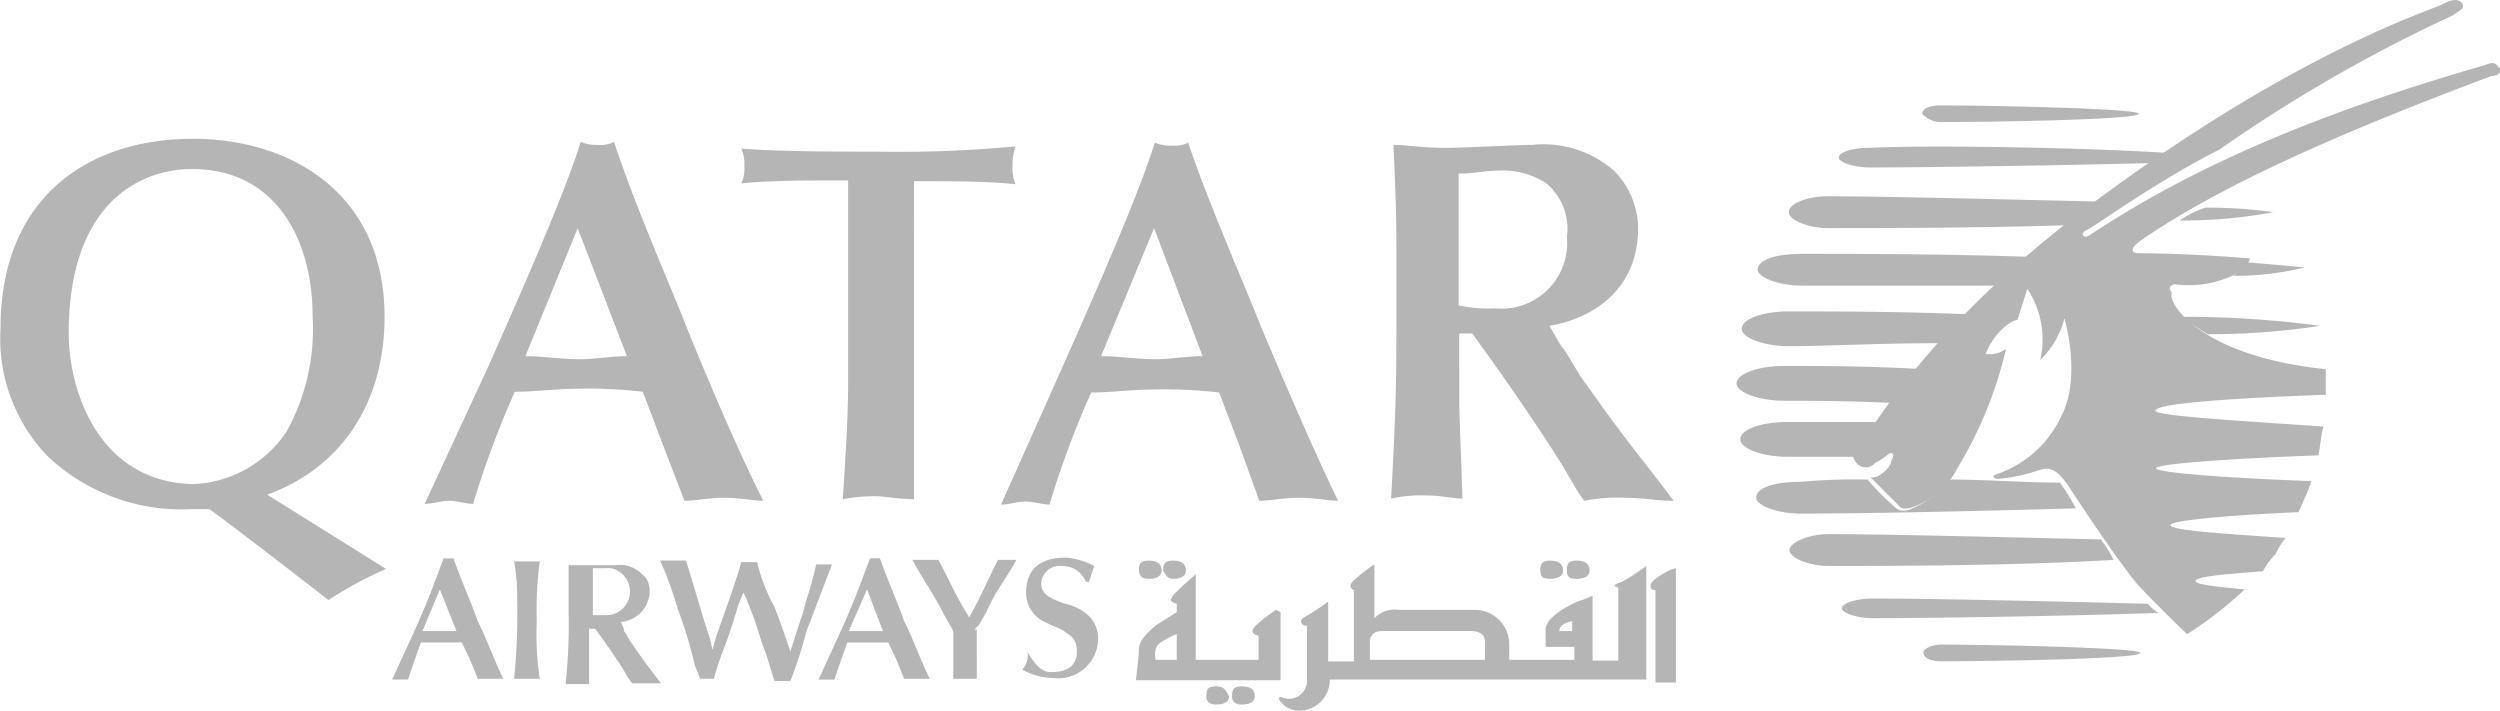 <svg xmlns="http://www.w3.org/2000/svg" width="111" height="31.551" viewBox="0 0 111 31.551">
  <g id="Qatar_Airways_" data-name="Qatar Airways " transform="translate(0.074 -1.378)">
    <path id="Path_113" data-name="Path 113" d="M54.558,78.262H53.045l.773-1.85Zm.942,2.119h1.143c-.37-.706-.773-1.85-1.143-2.556-.235-.706-.706-1.749-1.076-2.791h-.437c-.235.572-.572,1.648-1.379,3.4L51.7,80.414h.706c.135-.437.37-1.076.572-1.648h1.816l.37.773Zm1.749-3.5a27.6,27.6,0,0,1-.135,3.5h1.143a12.772,12.772,0,0,1-.135-2.556,16.089,16.089,0,0,1,.135-2.657H57.114a8.288,8.288,0,0,1,.135,1.715m4.607.975a1.391,1.391,0,0,0,1.278-1.379.912.912,0,0,0-.37-.773,1.361,1.361,0,0,0-1.143-.37H59.536v2.119a24.853,24.853,0,0,1-.135,3.161h1.043V78.161h.269c.437.572.908,1.278,1.278,1.85a2.806,2.806,0,0,0,.37.572h1.278c-.437-.572-.706-.908-1.278-1.749-.135-.135-.235-.437-.37-.572C62.024,78.195,61.856,77.858,61.856,77.858Zm-1.244-2.388h.572a.9.9,0,0,1,.706.235,1.05,1.05,0,0,1-.706,1.85h-.572Zm5.212,3.161c-.37-1.076-.773-2.556-1.076-3.5H63.6a16.839,16.839,0,0,1,.773,2.119,21.124,21.124,0,0,1,.773,2.556l.235.572h.605a11.555,11.555,0,0,1,.37-1.143,22.312,22.312,0,0,0,.706-2.119l.235-.572a8.381,8.381,0,0,1,.37.908c.135.235.437,1.379.572,1.648.135.37.135.437.437,1.379h.706a18.663,18.663,0,0,0,.706-2.186c.437-1.143.706-1.85,1.143-2.993h-.706c-.235,1.076-.437,1.513-.572,2.119-.37,1.076-.37,1.143-.572,1.749-.235-.706-.437-1.278-.706-1.984a7.874,7.874,0,0,1-.773-1.984H67.2c-.235.908-1.076,3.161-1.143,3.4l-.135.5-.1-.471Zm7.667-.37H71.978l.807-1.85Zm.942,2.119h1.143c-.37-.706-.773-1.85-1.143-2.556-.235-.706-.706-1.749-1.076-2.791H72.92c-.235.572-.572,1.648-1.379,3.4l-.908,1.984h.706c.134-.437.37-1.076.572-1.648h1.816l.37.773.336.841Zm3.161-2.119c0-.135,0-.135.135-.235.37-.572.572-1.143.908-1.648.135-.235.706-1.076.773-1.278H78.6c-.572,1.143-.706,1.513-1.278,2.556-.706-1.143-.908-1.749-1.379-2.556H74.8c.37.706,1.076,1.749,1.379,2.388l.437.773v2.119h1.042V78.161l-.067.1Zm2.32.942a.97.97,0,0,1-.235.773,2.967,2.967,0,0,0,1.379.37A1.77,1.77,0,0,0,83.042,78.7a1.433,1.433,0,0,0-.37-1.076,2.205,2.205,0,0,0-1.076-.572c-.706-.235-1.076-.437-1.076-.908a.82.82,0,0,1,.908-.773,1.122,1.122,0,0,1,1.076.706h.135l.235-.706A3.194,3.194,0,0,0,81.6,75c-1.379,0-1.749.773-1.749,1.513a1.409,1.409,0,0,0,.908,1.379c.235.135.572.235.773.37.135.135.572.235.572.908,0,.572-.37.908-1.076.908-.3.034-.639-.067-1.11-.874Z" transform="translate(-34.363 -48.864)" fill="#b5b5b5"/>
    <path id="Path_114" data-name="Path 114" d="M2.977,28.343c0-5.784,3.161-7.3,5.481-7.3,3.733,0,5.347,3.161,5.347,6.524a9.421,9.421,0,0,1-1.143,5.112,5.228,5.228,0,0,1-4.17,2.354c-4.2-.1-5.515-4.17-5.515-6.692M14.512,40.18A16.935,16.935,0,0,1,17.068,38.8l-5.28-3.3C14.949,34.362,17,31.571,17,27.6c0-5.481-4.17-7.9-8.508-7.9-4.641,0-8.542,2.589-8.542,8.407A7.532,7.532,0,0,0,2.036,33.79a8.653,8.653,0,0,0,6.389,2.354H9.2C9.266,36.111,14.512,40.18,14.512,40.18Zm13.25-10.828c-.706,0-1.379.135-2.119.135-.773,0-1.648-.135-2.388-.135l2.32-5.683Zm2.556,6.423c.437,0,1.076-.135,1.749-.135.706,0,1.379.135,1.749.135-1.11-2.186-2.589-5.683-3.4-7.7-.773-1.984-2.186-5.112-3.228-8.239a1.27,1.27,0,0,1-.706.135,1.781,1.781,0,0,1-.773-.135c-.572,1.85-1.85,4.91-4.17,10.122l-2.758,5.952c.37,0,.706-.135,1.076-.135s.773.135,1.076.135a41.375,41.375,0,0,1,1.85-4.977c.908,0,1.85-.135,2.791-.135a20.819,20.819,0,0,1,2.892.135l.908,2.388.942,2.455Zm10.19-11.636V21.583c1.648,0,3.262,0,4.506.135a1.937,1.937,0,0,1-.135-.773,2.748,2.748,0,0,1,.135-.908,54.412,54.412,0,0,1-6.02.235c-1.749,0-4.338,0-6.154-.135a1.64,1.64,0,0,1,.135.773,1.574,1.574,0,0,1-.135.773c1.143-.135,3.4-.135,3.6-.135h1.143v8.945c0,1.749-.135,3.5-.235,5.212a7.524,7.524,0,0,1,1.513-.135c.235,0,1.076.135,1.648.135V24.139ZM53.32,29.351c-.706,0-1.379.135-2.119.135-.773,0-1.648-.135-2.388-.135l2.354-5.683Zm2.522,6.423c.437,0,1.076-.135,1.749-.135.706,0,1.379.135,1.749.135-1.076-2.186-2.556-5.683-3.4-7.667-.773-1.984-2.186-5.112-3.262-8.239a1.27,1.27,0,0,1-.706.135,1.709,1.709,0,0,1-.773-.135c-.572,1.85-1.85,4.91-4.17,10.122l-2.657,5.952c.37,0,.706-.135,1.076-.135s.773.135,1.076.135a41.377,41.377,0,0,1,1.85-4.977c.908,0,1.85-.135,2.791-.135a20.819,20.819,0,0,1,2.892.135l.908,2.388.874,2.421Zm12.88-7.768c2.119-.37,3.935-1.749,3.935-4.338a3.65,3.65,0,0,0-1.076-2.556,4.758,4.758,0,0,0-3.6-1.143c-.572,0-3.161.135-3.834.135-1.143,0-1.749-.135-2.354-.135.135,2.892.135,3.262.135,6.289,0,4.439,0,4.91-.235,9.416a6.291,6.291,0,0,1,1.648-.135c.572,0,1.076.135,1.513.135,0-.572-.135-3.6-.135-4.17V28.343h.572c1.278,1.749,2.657,3.733,3.834,5.582.37.572.773,1.379,1.143,1.85a7.546,7.546,0,0,1,1.85-.135c.773,0,1.379.135,2.119.135-1.379-1.85-2.119-2.657-3.834-5.112-.37-.437-.773-1.278-1.143-1.749C69.26,28.948,68.722,28.006,68.722,28.006Zm-3.9-6.759c.37,0,1.143-.135,1.648-.135a3.532,3.532,0,0,1,2.119.572,2.638,2.638,0,0,1,.908,2.388,2.916,2.916,0,0,1-3.161,3.161,6.552,6.552,0,0,1-1.648-.135V21.247Z" transform="translate(0 -12.16)" fill="#b5b5b5"/>
    <path id="Path_115" data-name="Path 115" d="M255.094,25.086a32.053,32.053,0,0,1-4.977.37,12.393,12.393,0,0,1-1.143-.773,45.263,45.263,0,0,1,6.12.4m-2.051-5.044a22.266,22.266,0,0,1-4.17.37,4.55,4.55,0,0,1,1.143-.572,21.491,21.491,0,0,1,3.027.2M234.412,30.9h-2.926c-1.143,0-2.119-.37-2.119-.773,0-.437.908-.773,2.119-.773h3.935c-.639.942-.874,1.379-1.009,1.547m.605,1.009a11.393,11.393,0,0,0,1.278,1.278s.235.235.706,0a3.925,3.925,0,0,0,1.648-1.278c1.648,0,3.262.135,4.91.135a9.3,9.3,0,0,1,.706,1.143c-4.674.135-9.651.235-12.207.235-1.076,0-1.984-.37-1.984-.706,0-.437.773-.706,1.984-.706a26.166,26.166,0,0,1,2.959-.1M233.3,35.746c-.908,0-1.749-.37-1.749-.706,0-.3.773-.706,1.749-.706,2.556,0,7.667.135,12.073.235a5.683,5.683,0,0,1,.572.908c-4.54.269-10.021.269-12.644.269m14.629,2.085c-3.733.135-10.122.235-12.678.235-.706,0-1.379-.235-1.379-.437s.572-.437,1.379-.437c2.556,0,8.508.135,12.207.235a2.114,2.114,0,0,0,.471.4m-9.651,1.412c2.186,0,8.844.135,8.844.37,0,.269-6.625.37-8.844.37-.437,0-.773-.135-.773-.37-.067-.135.3-.37.773-.37m0-13.384c-2.791,0-5.212.135-6.726.135-1.143,0-2.119-.37-2.119-.773,0-.437.908-.773,2.119-.773,1.85,0,4.91,0,8.1.135a6.342,6.342,0,0,0-1.379,1.278m13.485-3.6c1.648.135,2.657.235,2.657.235a12.49,12.49,0,0,1-3.161.37c.37-.269.5-.5.5-.605M232.126,23.3c-1.076,0-1.984-.37-1.984-.706,0-.437.773-.706,1.984-.706,2.186,0,6.154,0,10.122.135-.437.437-.908.773-1.379,1.278h-8.743m11.938-2.69c-4.069.135-8.508.135-10.795.135-.908,0-1.749-.37-1.749-.706,0-.37.773-.706,1.749-.706,2.556,0,7.667.135,12.073.235a3.084,3.084,0,0,1-.706.437,5.122,5.122,0,0,1-.572.605m-8.945-2.556c-.706,0-1.379-.235-1.379-.437,0-.235.572-.437,1.379-.437,2.892-.135,9.853,0,13.351.235a3.084,3.084,0,0,1-.706.437c-3.565.1-9.954.2-12.644.2m-3.8,10.358c-1.143,0-2.119-.37-2.119-.773s.908-.773,2.119-.773c1.379,0,3.6,0,6.02.135-.437.572-.773,1.076-1.143,1.513-2.018-.1-3.733-.1-4.876-.1m6.12-12.745c0-.235.37-.37.773-.37,2.186,0,8.844.135,8.844.37,0,.269-6.625.37-8.844.37a1.132,1.132,0,0,1-.773-.37" transform="translate(-152.172 -9.24)" fill="#b5b5b5"/>
    <path id="Path_116" data-name="Path 116" d="M202.731,17.763v1.143c-3.834.135-7.566.37-7.566.706,0,.235,3.6.437,7.466.706-.135.437-.135.908-.235,1.278-3.733.135-7.2.37-7.2.572s3.262.437,6.894.572c-.135.437-.37.908-.572,1.379-3.161.135-5.683.37-5.683.572,0,.235,2.186.37,5.112.572a3.085,3.085,0,0,0-.437.706,3.552,3.552,0,0,0-.572.773c-1.749.135-2.993.235-2.993.437,0,.135.773.235,2.186.37a17.186,17.186,0,0,1-2.556,1.984s-1.143-1.076-2.186-2.186c-.908-1.076-2.791-3.935-3.161-4.506-.437-.572-.706-.773-1.278-.572a7.676,7.676,0,0,1-1.749.37c-.235,0-.37-.135,0-.235a4.908,4.908,0,0,0,2.791-2.556c.908-1.749.135-4.338.135-4.338a3.851,3.851,0,0,1-1.076,1.85,4.062,4.062,0,0,0-.572-3.161l-.437,1.379s-.235,0-.706.437a3.155,3.155,0,0,0-.706,1.076,1.158,1.158,0,0,0,.908-.235,18.129,18.129,0,0,1-2.186,5.347,3.423,3.423,0,0,1-1.85,1.648c-.572.235-.706,0-.706,0l-1.278-1.278h.135c.235,0,.773-.437.773-.706.135-.235.135-.37,0-.37s-.135.135-.706.437a.536.536,0,0,1-.908-.135c-.135-.135,0-.37.134-.437.135-.135,2.791-5.212,10.122-10.728,9.349-7.028,15.5-8.844,15.873-9.08.235-.135.572-.235.706-.135a.236.236,0,0,1,.168.269c0,.1-.135.135-.437.37A67.33,67.33,0,0,0,198.023,8.01c-2.993,1.513-5.784,3.6-5.952,3.6-.235.135-.135.37.135.235,5.112-3.4,11.03-5.683,17.554-7.566.37-.135.437-.135.572,0s.135.135.135.235c0,.135-.135.235-.37.235-7.1,2.657-12.207,4.977-15.57,7.3,0,0-.37.235-.37.437,0,.135.235.135.235.135,1.648,0,3.935.135,4.977.235,0,0-.135.572-1.143.908a4.57,4.57,0,0,1-2.186.235c-.135,0-.37.135-.135.37-.269.4,1.211,2.825,6.827,3.4M151.682,30.676h-.908s-.135-.572.235-.773a3.457,3.457,0,0,1,.706-.37v1.143Zm4.439-2.22a6.782,6.782,0,0,0-.908.706c-.37.37.135.437.135.437v1.076h-2.791v-3.8s-1.076.908-1.076,1.076c-.135.135.235.235.235.235v.37s-.37.235-.908.572c-.437.37-.773.706-.773,1.076,0,.235-.135,1.379-.135,1.379h6.423V28.558l-.2-.1Zm-5.65-1.379c.37,0,.572-.135.572-.37s-.134-.437-.572-.437c-.37,0-.437.135-.437.437.034.269.135.37.437.37m1.076,0c.37,0,.572-.135.572-.37s-.135-.437-.572-.437c-.37,0-.437.135-.437.437.135.269.235.37.437.37m1.917,4.775c-.37,0-.437.135-.437.437,0,.235.135.37.437.37.37,0,.572-.135.572-.37-.168-.3-.235-.437-.572-.437m1.143,0c-.37,0-.437.135-.437.437,0,.235.135.37.437.37.37,0,.572-.135.572-.37,0-.3-.2-.437-.572-.437m13.687-4.775c.37,0,.572-.135.572-.37s-.135-.437-.572-.437c-.37,0-.437.135-.437.437,0,.269.1.37.437.37m1.177,0c.37,0,.572-.135.572-.37s-.134-.437-.572-.437c-.37,0-.437.135-.437.437,0,.269.1.37.437.37m3.363.135c-.135.135-.135.37.135.37v4.1h.908V26.641c0-.135-.874.336-1.043.572M169.27,29.4H168.7c0-.37.572-.437.572-.437ZM165.4,30.1v.572h-5.112v-.908c.135-.37.37-.37.706-.37h3.733c.773,0,.673.471.673.706m5.919-2.657V30.71h-1.143V27.818a3.017,3.017,0,0,1-.572.235c-.37.135-1.513.706-1.513,1.278V30.1h1.278v.572h-2.892V29.97a1.527,1.527,0,0,0-1.513-1.513h-3.4a1.242,1.242,0,0,0-1.076.37V26.439a6.783,6.783,0,0,0-.908.706c-.336.3,0,.437,0,.437v3.161h-1.143V28.087a9.943,9.943,0,0,1-1.076.706c-.235.135-.135.37.134.37v2.388a.8.8,0,0,1-1.143.773s-.235,0,0,.235a1,1,0,0,0,.773.37,1.348,1.348,0,0,0,1.379-1.379h14.057V26.506a9.94,9.94,0,0,1-1.076.706c-.4.1-.4.235-.168.235" transform="translate(-99.54)" fill="#b5b5b5"/>
  </g>
</svg>
